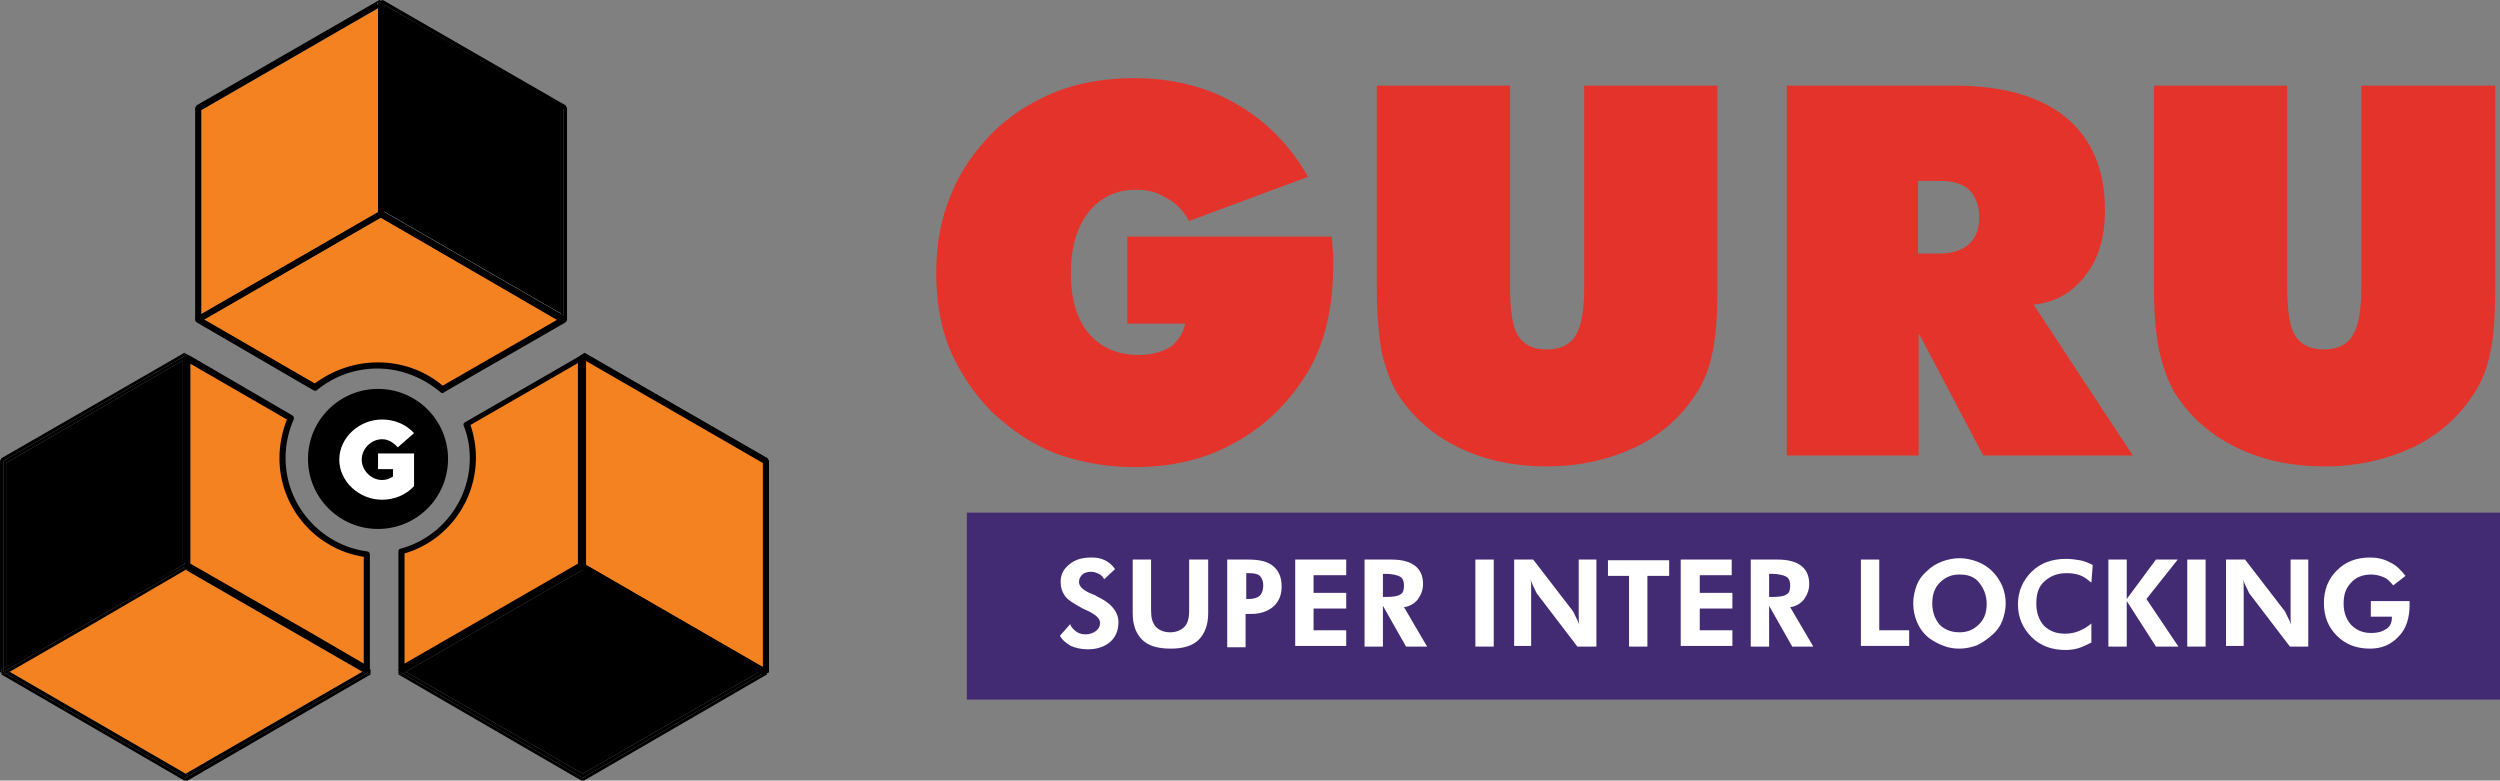 <?xml version="1.0" encoding="utf-8"?>
<!-- Generator: Adobe Illustrator 22.1.0, SVG Export Plug-In . SVG Version: 6.00 Build 0)  -->
<svg version="1.1" id="Layer_1" xmlns="http://www.w3.org/2000/svg" xmlns:xlink="http://www.w3.org/1999/xlink" x="0px" y="0px"
	 width="367.7px" height="114.8px" viewBox="0 0 367.7 114.8" style="enable-background:new 0 0 367.7 114.8;" xml:space="preserve"
	>
<rect x="0" y="0" width="367.7" height="114.8" fill="#808080" stroke="none"/>
<style type="text/css">
	.st0{fill:#F58220;}
	.st1{fill:#FFFFFF;}
	.st2{fill:#E4332B;}
	.st3{fill:#432B74;}
</style>
<g>
	<g>
		<polygon class="st0" points="112.6,98.8 112.6,98.8 85.7,83.3 		"/>
		<rect x="98.7" y="75.6" transform="matrix(0.5 -0.866 0.866 0.5 -29.299 131.41)" width="0.9" height="31"/>
	</g>
	<g>
		<polygon class="st0" points="112.6,67.8 85.7,52.3 112.6,67.8 112.6,98.8 112.6,98.8 		"/>
		<polygon points="113.1,98.8 112.1,98.8 112.1,68.1 85.5,52.7 85.9,51.9 112.8,67.4 113.1,67.8 		"/>
	</g>
	<g>
		<polygon class="st0" points="85.7,52.3 85.7,83.3 112.6,98.8 112.6,67.8 		"/>
		<path d="M112.4,99.2L85.5,83.7l-0.2-0.4V52.3l0.7-0.4l26.9,15.5l0.2,0.4v31.1L112.4,99.2z M86.2,83.1l26,15v-30l-26-15V83.1z"/>
	</g>
	<g>
		<path class="st0" d="M29.1,47.1l17.2,10c2.5-2,5.7-3.3,9.2-3.3c3.7,0,7,1.4,9.6,3.6l17.8-10.3L56,31.5L29.1,47.1z"/>
		<path d="M65.1,57.8c-0.1,0-0.2,0-0.3-0.1c-2.6-2.2-5.9-3.5-9.3-3.5c-3.2,0-6.4,1.1-8.9,3.2c-0.1,0.1-0.3,0.1-0.5,0l-17.2-10
			c-0.1-0.1-0.2-0.2-0.2-0.4c0-0.2,0.1-0.3,0.2-0.4l26.9-15.5c0.1-0.1,0.3-0.1,0.5,0l26.9,15.5c0.1,0.1,0.2,0.2,0.2,0.4
			c0,0.2-0.1,0.3-0.2,0.4L65.3,57.7C65.3,57.8,65.2,57.8,65.1,57.8z M55.6,53.3c3.5,0,6.9,1.2,9.6,3.5L82,47.1L56,32l-26,15
			l16.3,9.4C49,54.4,52.2,53.3,55.6,53.3z"/>
	</g>
	<path d="M30,47l-0.5,0.3l16.8,9.7c0.1-0.1,0.2-0.2,0.4-0.3L30,47z"/>
	<path d="M82,47l-17.2,9.9c0.1,0.1,0.2,0.2,0.4,0.3l17.3-10L82,47z"/>
	<g>
		<path class="st0" d="M68.7,62.4c0.6,1.5,0.9,3.2,0.9,5c0,6.6-4.5,12.1-10.5,13.8v17.3l8.6-5l17.8-10.3V52.7L68.7,62.4z"/>
		<path d="M59,98.9c-0.1,0-0.2,0-0.2-0.1c-0.1-0.1-0.2-0.2-0.2-0.4V81.1c0-0.2,0.1-0.4,0.3-0.4c6-1.6,10.2-7.1,10.2-13.3
			c0-1.7-0.3-3.3-0.9-4.8c-0.1-0.2,0-0.4,0.2-0.5l16.8-9.7c0.1-0.1,0.3-0.1,0.5,0c0.1,0.1,0.2,0.2,0.2,0.4v30.5
			c0,0.2-0.1,0.3-0.2,0.4L59.3,98.8C59.2,98.9,59.1,98.9,59,98.9z M59.5,81.4v16.2L85,82.9V53.4l-15.8,9.1c0.5,1.5,0.8,3.1,0.8,4.8
			C70,73.8,65.7,79.6,59.5,81.4z"/>
	</g>
	<path d="M85.3,53v30l0.2-0.1h0.2V52.3l-17.1,9.9c0.1,0.1,0.1,0.3,0.2,0.4L85.3,53z"/>
	<path d="M59.3,98.1V81c-0.1,0-0.3,0.1-0.5,0.1v17.2l8.9-5.2L59.3,98.1z"/>
	<g>
		<path class="st0" d="M45.4,93.4l8.6,5V81.5c-7-0.9-12.4-6.9-12.4-14.1c0-2.1,0.5-4.1,1.3-5.8l-15.2-8.8v30.5L45.4,93.4z"/>
		<path d="M54,98.9c-0.1,0-0.2,0-0.2-0.1L27.4,83.6c-0.1-0.1-0.2-0.2-0.2-0.4V52.7c0-0.2,0.1-0.3,0.2-0.4c0.1-0.1,0.3-0.1,0.5,0
			L43,61.1c0.2,0.1,0.3,0.4,0.2,0.6c-0.8,1.8-1.2,3.7-1.2,5.7c0,6.9,5.2,12.8,12,13.7c0.2,0,0.4,0.2,0.4,0.4v16.9
			c0,0.2-0.1,0.3-0.2,0.4C54.1,98.8,54.1,98.9,54,98.9z M28,82.9L45.6,93l0,0l7.9,4.6V81.9c-7.1-1.1-12.4-7.3-12.4-14.5
			c0-2,0.4-3.9,1.1-5.7L28,53.5V82.9z"/>
	</g>
	<path d="M53.8,98.1l-8.5-4.9l8.9,5.2V81.4c-0.2,0-0.3,0-0.5-0.1V98.1z"/>
	<path d="M27.8,53l15,8.7c0.1-0.1,0.1-0.3,0.2-0.4l-15.2-8.8V53z"/>
	<polygon points="0.2,99 0.2,99 0.2,99.2 27.1,114.8 0.2,99.2 	"/>
	<polygon points="82.5,46.2 56.5,31.2 82.5,46.2 	"/>
	<polygon points="56,32 56,32 82,47 82,47 	"/>
	<polygon points="82.5,16.2 82.5,46.2 82.9,46.4 82.9,15.9 56.5,0.7 56.5,1.2 	"/>
	<polygon points="82.5,46.2 56.5,31.2 56.5,31.4 56.4,31.6 82.9,47 82.9,46.4 82.5,46.2 	"/>
	<polygon class="st0" points="29.6,16.2 29.6,46.2 55.6,31.2 55.6,1.2 	"/>
	<polygon class="st0" points="29.6,46.2 55.6,31.2 29.6,46.2 	"/>
	<polygon points="56,32 30,47 30,47 56,32 	"/>
	<rect x="56" y="32" transform="matrix(0.707 -0.707 0.707 0.707 -6.188 48.984)" width="0" height="0"/>
	<polygon points="56,0.4 56,0.4 56,0.4 	"/>
	<polygon points="55.6,0.4 55.6,0.7 56,0.4 	"/>
	<polygon points="56,0.4 56,0.4 56,0.4 	"/>
	<path d="M83.2,15.5L56.3,0L56,0.1L55.8,0L28.9,15.5l-0.2,0.4V47l0.2,0.1l0.5,0.3l0.2-0.1L30,47l0,0l26-15l0,0l0,0l26,15l0,0
		l0.5,0.3l0.2,0.1l0.5-0.3l0.2-0.1V15.9L83.2,15.5z M55.6,31.2l-26,15v0v-30l26-15V31.2z M56,0.4L56,0.4l-0.5,0.3V0.4H56L56,0.4
		L56,0.4L56,0.4z M82.9,46.4V47L56.4,31.6l0.1-0.2v-0.3l26,15v-30l-26-15V0.7l26.4,15.3V46.4z"/>
	<polygon points="111.7,98.8 85.7,83.8 59.7,98.8 85.7,113.8 	"/>
	<polygon points="85.7,83.8 59.7,98.8 59.7,98.8 85.7,83.8 	"/>
	<polygon points="86.2,83.1 86.2,83.3 86,83.5 112.6,98.8 85.7,114.4 59.3,99.1 59,99.2 58.6,99 58.6,99.2 85.5,114.8 85.9,114.8 
		112.8,99.2 112.8,98.5 	"/>
	<polygon points="85.3,83.1 85.3,83.1 67.8,93.2 	"/>
	<polygon points="59.3,99.1 58.8,98.8 58.8,98.3 58.6,98.5 58.6,99 59,99.2 	"/>
	<polygon points="85.7,82.9 85.7,83.3 86,83.5 86.2,83.3 86.2,83.1 85.9,82.9 	"/>
	<polygon points="85.7,82.9 85.5,82.9 85.3,83.1 85.3,83.1 67.8,93.2 58.8,98.3 58.8,98.8 85.7,83.3 	"/>
	<polygon points="85.7,83.8 111.7,98.8 85.7,113.8 59.7,98.8 59.3,99.1 85.7,114.4 112.6,98.8 86,83.5 85.9,83.7 	"/>
	<polygon points="58.8,98.8 59.3,99.1 59.7,98.8 59.7,98.8 85.7,83.8 85.7,83.8 85.9,83.7 86,83.5 85.7,83.3 	"/>
	<polygon class="st0" points="1.4,98.8 27.3,113.8 53.3,98.8 27.3,83.8 	"/>
	<polygon class="st0" points="53.3,98.8 53.3,98.8 27.3,83.8 27.3,83.8 	"/>
	<polygon class="st0" points="27.3,83.8 13.6,91.8 1.4,98.8 27.3,83.8 	"/>
	<polygon class="st0" points="27.3,113.8 27.3,113.8 1.4,98.8 	"/>
	<polygon class="st0" points="27.3,83.8 27.3,83.8 27.3,83.8 27.3,83.8 	"/>
	<polygon points="53.8,99.1 27.3,114.4 27.1,114.8 27.6,114.8 54.5,99.2 54.5,99 54,99.2 	"/>
	<polygon points="27.8,83.1 45.3,93.2 27.8,83.1 	"/>
	<polygon points="54.2,98.3 54.2,98.8 53.8,99.1 54,99.2 54.5,99 54.5,98.5 	"/>
	<polygon points="27.8,83.1 27.8,83.3 27.7,83.5 54.2,98.8 54.2,98.3 45.3,93.2 	"/>
	<polygon points="27.3,114.4 0.9,99.1 0.7,99.2 0.2,99 0.2,99.2 27.1,114.8 27.3,114.4 	"/>
	<polygon points="0.9,99.1 27.3,114.4 0.9,99.1 	"/>
	<polygon points="27.3,113.8 27.6,114 27.3,114.4 53.8,99.1 53.3,98.8 	"/>
	<polygon points="27.6,83.7 27.3,83.8 53.3,98.8 53.3,98.8 53.8,99.1 54.2,98.8 27.7,83.5 	"/>
	<polygon points="27.3,113.8 27.3,113.8 1.4,98.8 13.6,91.8 0.9,99.1 27.3,114.4 27.3,114.4 27.6,114 	"/>
	<polygon points="27.3,83.8 27.6,83.7 27.3,83.8 	"/>
	<polygon points="26.9,53 0.9,68.1 0.9,98.1 9.6,93.1 26.9,83.1 	"/>
	<polygon points="26.9,83.1 9.6,93.1 15.1,89.8 26.9,83.1 	"/>
	<polygon points="15.1,89.8 26.9,83.1 26.9,83.1 	"/>
	<polygon points="0.5,98.3 0.5,67.8 26.9,52.5 26.9,52.3 27.3,52 27.1,51.9 0.2,67.4 0,67.8 0,98.8 0.2,99 0.2,98.5 	"/>
	<polygon points="26.9,52.5 27.3,52.3 27.8,52.5 27.8,52.3 27.3,52 26.9,52.3 	"/>
	<polygon points="27.6,82.9 27.8,83.1 27.8,53 27.8,52.5 27.3,52.3 27.3,82.9 	"/>
	<polygon points="0.2,98.5 0.5,98.3 0.5,98.3 0.2,98.5 0.2,99 0.2,99 	"/>
	<polygon points="27.3,83.8 13.6,91.8 27.3,83.8 	"/>
	<rect x="27.3" y="83.8" transform="matrix(0.707 -0.707 0.707 0.707 -51.274 43.889)" width="0" height="0"/>
	<polygon points="27.6,82.9 27.3,82.9 27.3,83.3 27.3,83.3 27.7,83.5 27.8,83.3 27.8,83.1 27.8,83.1 	"/>
	<polygon points="0.5,98.3 0.2,98.5 0.2,99 0.7,99.2 0.9,99.1 0.5,98.8 	"/>
	<polygon points="27.3,83.3 27.3,83.3 27.3,83.3 	"/>
	<polygon points="0.5,98.8 27,83.5 27,83.5 0.5,98.8 0.9,99.1 0.9,99.1 	"/>
	<polygon points="27,83.5 27,83.5 27.3,83.3 	"/>
	<polygon points="27.6,83.7 27.7,83.5 27.3,83.3 	"/>
	<polygon points="27.1,83.7 27,83.5 0.5,98.8 0.9,99.1 13.6,91.8 27.3,83.8 	"/>
	<polygon points="27.3,83.3 27,83.5 27.1,83.7 27.3,83.8 27.3,83.8 27.3,83.8 27.6,83.7 27.3,83.3 	"/>
	<polygon points="0.9,98.1 0.9,68.1 26.9,53 26.9,52.5 0.5,67.8 0.5,98.3 9.6,93.1 	"/>
	<polygon points="26.9,83.1 27.1,82.9 27.3,82.9 27.3,52.3 26.9,52.5 26.9,53 	"/>
	<polygon points="9.6,93.1 0.5,98.3 0.5,98.3 15.1,89.8 	"/>
	<polygon points="27.1,82.9 26.9,83.1 26.9,83.1 	"/>
	<polygon points="27.3,82.9 27.1,82.9 27.3,83.3 	"/>
	<polygon points="27,83.5 26.9,83.3 26.9,83.1 15.1,89.8 0.5,98.3 0.5,98.8 	"/>
	<polygon points="27.3,83.3 27.1,82.9 26.9,83.1 26.9,83.1 26.9,83.3 27,83.5 27.3,83.3 	"/>
	<circle cx="55.6" cy="67.5" r="10.3"/>
	<g>
		<path class="st1" d="M55.6,66.7h5.3v4.8c-1.2,1.3-2.9,2-4.7,2c-3.4,0-6.3-2.7-6.3-5.9c0-3.2,2.9-5.9,6.3-5.9c1.8,0,3.5,0.7,4.7,2
			l-2.4,2.1c-0.6-0.7-1.4-1.2-2.3-1.2c-1.6,0-3,1.4-3,3c0,1.6,1.4,3,3,3c0.6,0,1.1-0.2,1.6-0.5V69h-2.2V66.7z"/>
	</g>
</g>
<g>
	<path class="st2" d="M174.3,47.6h-8.5V34.8h30.1c0,0.7,0.1,1.3,0.1,1.6c0,0.3,0,0.6,0.1,0.9v1.5c0,3.2-0.3,6-0.9,8.6
		c-0.5,2.4-1.4,4.7-2.6,6.9c-2.8,4.7-6.4,8.3-10.8,10.7c-4.3,2.5-9.3,3.7-15,3.7c-4,0-7.9-0.7-11.5-2c-3.4-1.3-6.5-3.4-9.4-6.1
		c-2.7-2.7-4.7-5.8-6.2-9.2c-1.4-3.4-2-7.2-2-11.3c0-4.2,0.7-8,2.1-11.3c1.3-3.4,3.4-6.4,6.1-9.2c2.6-2.6,5.7-4.6,9.4-6.1
		c3.6-1.4,7.4-2,11.5-2c5.6,0,10.5,1.2,14.9,3.7c4.4,2.5,8,6.1,10.7,10.8l-17.5,6.5c-0.9-1.6-2-2.7-3.4-3.4
		c-1.2-0.8-2.7-1.2-4.4-1.2c-2.9,0-5.2,1.1-7,3.3c-1.7,2.2-2.6,5.2-2.6,8.9c0,3.9,0.9,6.9,2.6,8.9c1.8,2.1,4.2,3.2,7.4,3.2
		c1.8,0,3.4-0.4,4.7-1.2C173.4,50,174.1,48.9,174.3,47.6z"/>
	<path class="st2" d="M202.5,42.1V12.6h19.6v29.7c0,3.5,0.4,5.9,1.2,7.1c0.8,1.3,2.2,2,4.2,2c2,0,3.4-0.7,4.2-2
		c0.9-1.4,1.3-3.8,1.3-7.1V12.6h19.6v29.6c0,4-0.2,7.2-0.7,9.5c-0.5,2.6-1.4,4.7-2.5,6.3c-2.2,3.4-5.2,6-8.9,7.8
		c-3.9,1.8-8.2,2.8-13,2.8c-4.8,0-9.1-0.9-13-2.8c-3.7-1.8-6.7-4.4-8.9-7.8c-1-1.6-1.8-3.7-2.4-6.3
		C202.8,49.4,202.5,46.2,202.5,42.1z"/>
	<path class="st2" d="M262.8,67.1V12.6h24.7c7.2,0,12.6,1.6,16.4,4.7c3.8,3.2,5.7,7.7,5.7,13.6c0,3.9-0.9,7.1-2.8,9.5
		c-1.9,2.6-4.5,4.1-7.7,4.4l14.6,22.2h-22l-9.5-18v18H262.8z M282.1,26.6v10.7h3.1c1.9,0,3.4-0.5,4.4-1.4c1-0.9,1.5-2.2,1.5-3.9
		c0-1.7-0.5-3.1-1.5-4.1c-1-0.9-2.4-1.3-4.4-1.3H282.1z"/>
	<path class="st2" d="M316.8,42.1V12.6h19.6v29.7c0,3.5,0.4,5.9,1.2,7.1c0.8,1.3,2.2,2,4.2,2c2,0,3.4-0.7,4.2-2
		c0.9-1.4,1.3-3.8,1.3-7.1V12.6H367v29.6c0,4-0.2,7.2-0.7,9.5c-0.5,2.6-1.4,4.7-2.5,6.3c-2.2,3.4-5.2,6-8.9,7.8
		c-3.9,1.8-8.2,2.8-13,2.8c-4.8,0-9.1-0.9-13-2.8c-3.7-1.8-6.7-4.4-8.9-7.8c-1-1.6-1.8-3.7-2.4-6.3
		C317.1,49.4,316.8,46.2,316.8,42.1z"/>
</g>
<rect x="142.2" y="75.4" class="st3" width="225.5" height="27.5"/>
<g>
	<g>
		<path class="st1" d="M155.9,93.5l1.5-1.7c0.2,0.5,0.5,0.8,0.9,1.1c0.4,0.3,0.9,0.4,1.4,0.4c0.6,0,1.1-0.2,1.5-0.5
			c0.4-0.3,0.6-0.7,0.6-1.2c0-0.6-0.6-1.2-1.9-1.8c-0.4-0.2-0.7-0.3-1-0.5c-1.1-0.6-1.9-1.1-2.3-1.7s-0.6-1.2-0.6-2
			c0-1.1,0.4-1.9,1.3-2.6c0.8-0.7,1.9-1,3.2-1c0.8,0,1.4,0.1,2,0.4c0.6,0.3,1.1,0.7,1.5,1.3l-1.6,1.5c-0.2-0.4-0.4-0.6-0.8-0.8
			s-0.7-0.3-1.1-0.3c-0.5,0-1,0.1-1.3,0.4c-0.3,0.3-0.5,0.6-0.5,1.1c0,0.7,0.7,1.3,2,1.8c0.3,0.1,0.5,0.2,0.6,0.3
			c1.1,0.5,1.9,1.1,2.4,1.7s0.8,1.3,0.8,2.1c0,1.2-0.4,2.2-1.2,2.9c-0.8,0.7-1.9,1.1-3.3,1.1c-1,0-1.8-0.2-2.5-0.5
			C156.8,94.6,156.2,94.1,155.9,93.5z"/>
		<path class="st1" d="M177.7,82.3v7.9c0,1.7-0.5,3-1.4,3.9c-0.9,0.9-2.3,1.3-4.1,1.3c-1.9,0-3.3-0.4-4.2-1.3
			c-0.9-0.9-1.4-2.1-1.4-3.9v-7.9h2.7v7.5c0,1.1,0.2,1.8,0.7,2.4c0.5,0.5,1.2,0.8,2.1,0.8c0.9,0,1.6-0.3,2.1-0.8
			c0.5-0.5,0.7-1.3,0.7-2.4v-7.5H177.7z"/>
		<path class="st1" d="M180.5,95.1V82.3h3.1c1.7,0,2.9,0.3,3.7,1s1.2,1.6,1.2,3c0,1.2-0.4,2.2-1.2,2.9c-0.8,0.7-1.9,1.1-3.3,1.1
			h-0.8v4.9H180.5z M183.3,88.1h0.4c0.7,0,1.3-0.2,1.6-0.5c0.3-0.3,0.5-0.8,0.5-1.5c0-0.6-0.2-1.1-0.5-1.4c-0.3-0.3-0.9-0.4-1.6-0.4
			h-0.4V88.1z"/>
		<path class="st1" d="M190.5,95.1V82.3h7.5v2.3h-4.8v2.6h4.8v2.3h-4.8v3.2h4.8v2.3H190.5z"/>
		<path class="st1" d="M209.9,95.1h-3.1l-3.4-6v6h-2.7V82.3h3.9c1.6,0,2.7,0.3,3.5,0.9c0.8,0.6,1.2,1.5,1.2,2.7
			c0,0.9-0.3,1.6-0.8,2.3c-0.5,0.6-1.2,1-2,1.1L209.9,95.1z M203.4,87.8h0.4c1.1,0,1.8-0.1,2.2-0.4c0.4-0.2,0.5-0.7,0.5-1.3
			c0-0.6-0.2-1.1-0.6-1.3s-1.1-0.4-2.1-0.4h-0.4V87.8z"/>
		<path class="st1" d="M217,95.1V82.3h2.7v12.8H217z"/>
		<path class="st1" d="M222.7,95.1V82.3h2.8l5.7,7.4c0.2,0.2,0.3,0.5,0.5,0.9s0.4,0.8,0.6,1.3c-0.1-0.4-0.1-0.8-0.1-1.1
			c0-0.4,0-0.8,0-1.4v-7.1h2.6v12.8H232l-5.8-7.6c-0.2-0.2-0.3-0.5-0.5-0.9c-0.2-0.4-0.4-0.8-0.6-1.4c0.1,0.4,0.1,0.7,0.1,1.1
			c0,0.4,0,0.8,0,1.4v7.3H222.7z"/>
		<path class="st1" d="M242.3,84.7v10.4h-2.7V84.7h-3.1v-2.3h9v2.3H242.3z"/>
		<path class="st1" d="M247.2,95.1V82.3h7.5v2.3H250v2.6h4.8v2.3H250v3.2h4.8v2.3H247.2z"/>
		<path class="st1" d="M266.7,95.1h-3.1l-3.4-6v6h-2.7V82.3h3.9c1.6,0,2.7,0.3,3.5,0.9c0.8,0.6,1.2,1.5,1.2,2.7
			c0,0.9-0.3,1.6-0.8,2.3c-0.5,0.6-1.2,1-2,1.1L266.7,95.1z M260.2,87.8h0.4c1.1,0,1.8-0.1,2.2-0.4c0.4-0.2,0.5-0.7,0.5-1.3
			c0-0.6-0.2-1.1-0.6-1.3s-1.1-0.4-2.1-0.4h-0.4V87.8z"/>
		<path class="st1" d="M273.7,95.1V82.3h2.7v10.4h4.4v2.3H273.7z"/>
		<path class="st1" d="M295,88.7c0,0.9-0.2,1.8-0.5,2.6c-0.3,0.8-0.8,1.5-1.5,2.1c-0.7,0.6-1.4,1.1-2.2,1.5
			c-0.8,0.3-1.7,0.5-2.6,0.5c-0.8,0-1.5-0.1-2.3-0.4s-1.4-0.6-2.1-1.1c-0.8-0.6-1.4-1.4-1.8-2.3c-0.4-0.9-0.6-1.8-0.6-2.9
			c0-0.9,0.2-1.8,0.5-2.6c0.3-0.8,0.8-1.5,1.5-2.1c0.6-0.6,1.4-1.1,2.2-1.4c0.8-0.3,1.7-0.5,2.6-0.5c0.9,0,1.8,0.2,2.6,0.5
			c0.8,0.3,1.6,0.8,2.2,1.4c0.6,0.6,1.1,1.3,1.5,2.2C294.8,87,295,87.8,295,88.7z M288.2,93c1.2,0,2.1-0.4,2.9-1.2s1.1-1.8,1.1-3
			c0-1.2-0.4-2.2-1.1-3.1s-1.7-1.2-2.9-1.2c-1.2,0-2.1,0.4-2.9,1.2s-1.1,1.8-1.1,3.1c0,1.2,0.4,2.3,1.1,3.1
			C286,92.6,287,93,288.2,93z"/>
		<path class="st1" d="M307.6,85.7c-0.6-0.5-1.1-0.9-1.7-1.1c-0.6-0.2-1.2-0.3-1.9-0.3c-1.4,0-2.4,0.4-3.3,1.2s-1.2,1.9-1.2,3.3
			c0,1.3,0.4,2.4,1.1,3.2c0.8,0.8,1.8,1.2,3.1,1.2c0.7,0,1.4-0.1,2.1-0.4s1.2-0.6,1.8-1.1l0,2.8c-0.6,0.3-1.2,0.6-1.8,0.8
			c-0.6,0.2-1.3,0.3-2,0.3c-2,0-3.7-0.6-5-1.9s-2-2.9-2-4.8c0-1.9,0.7-3.5,2-4.8s3-1.9,5.1-1.9c0.7,0,1.4,0.1,2,0.2
			c0.6,0.1,1.3,0.4,1.9,0.7L307.6,85.7z"/>
		<path class="st1" d="M310.1,95.1V82.3h2.7v5.8l4.3-5.8h3.2l-4.6,5.8l4.7,7h-3.3l-4.3-6.7v6.7H310.1z"/>
		<path class="st1" d="M321.7,95.1V82.3h2.7v12.8H321.7z"/>
		<path class="st1" d="M327.4,95.1V82.3h2.8l5.7,7.4c0.2,0.2,0.3,0.5,0.5,0.9s0.4,0.8,0.6,1.3c-0.1-0.4-0.1-0.8-0.1-1.1
			c0-0.4,0-0.8,0-1.4v-7.1h2.6v12.8h-2.7l-5.8-7.6c-0.2-0.2-0.3-0.5-0.5-0.9c-0.2-0.4-0.4-0.8-0.6-1.4c0.1,0.4,0.1,0.7,0.1,1.1
			c0,0.4,0,0.8,0,1.4v7.3H327.4z"/>
		<path class="st1" d="M348.6,88.4h5.8c0,0.1,0,0.2,0,0.2c0,0.1,0,0.2,0,0.4c0,1.9-0.5,3.5-1.6,4.6c-1.1,1.2-2.5,1.8-4.2,1.8
			c-2,0-3.6-0.6-4.9-1.9c-1.3-1.3-1.9-2.9-1.9-4.8c0-1.9,0.6-3.5,1.9-4.8c1.3-1.3,2.9-1.9,4.9-1.9c1,0,2,0.2,2.9,0.7
			c0.9,0.4,1.6,1.1,2.3,2l-1.8,1.4c-0.5-0.6-0.9-1-1.4-1.2s-1.1-0.4-1.8-0.4c-1.3,0-2.3,0.4-3,1.2c-0.8,0.8-1.1,1.8-1.1,3.1
			c0,1.3,0.4,2.3,1.1,3.1c0.8,0.8,1.7,1.2,3,1.2c0.9,0,1.6-0.2,2.2-0.6s0.8-1,0.8-1.7v-0.1h-3.1V88.4z"/>
	</g>
</g>
</svg>
